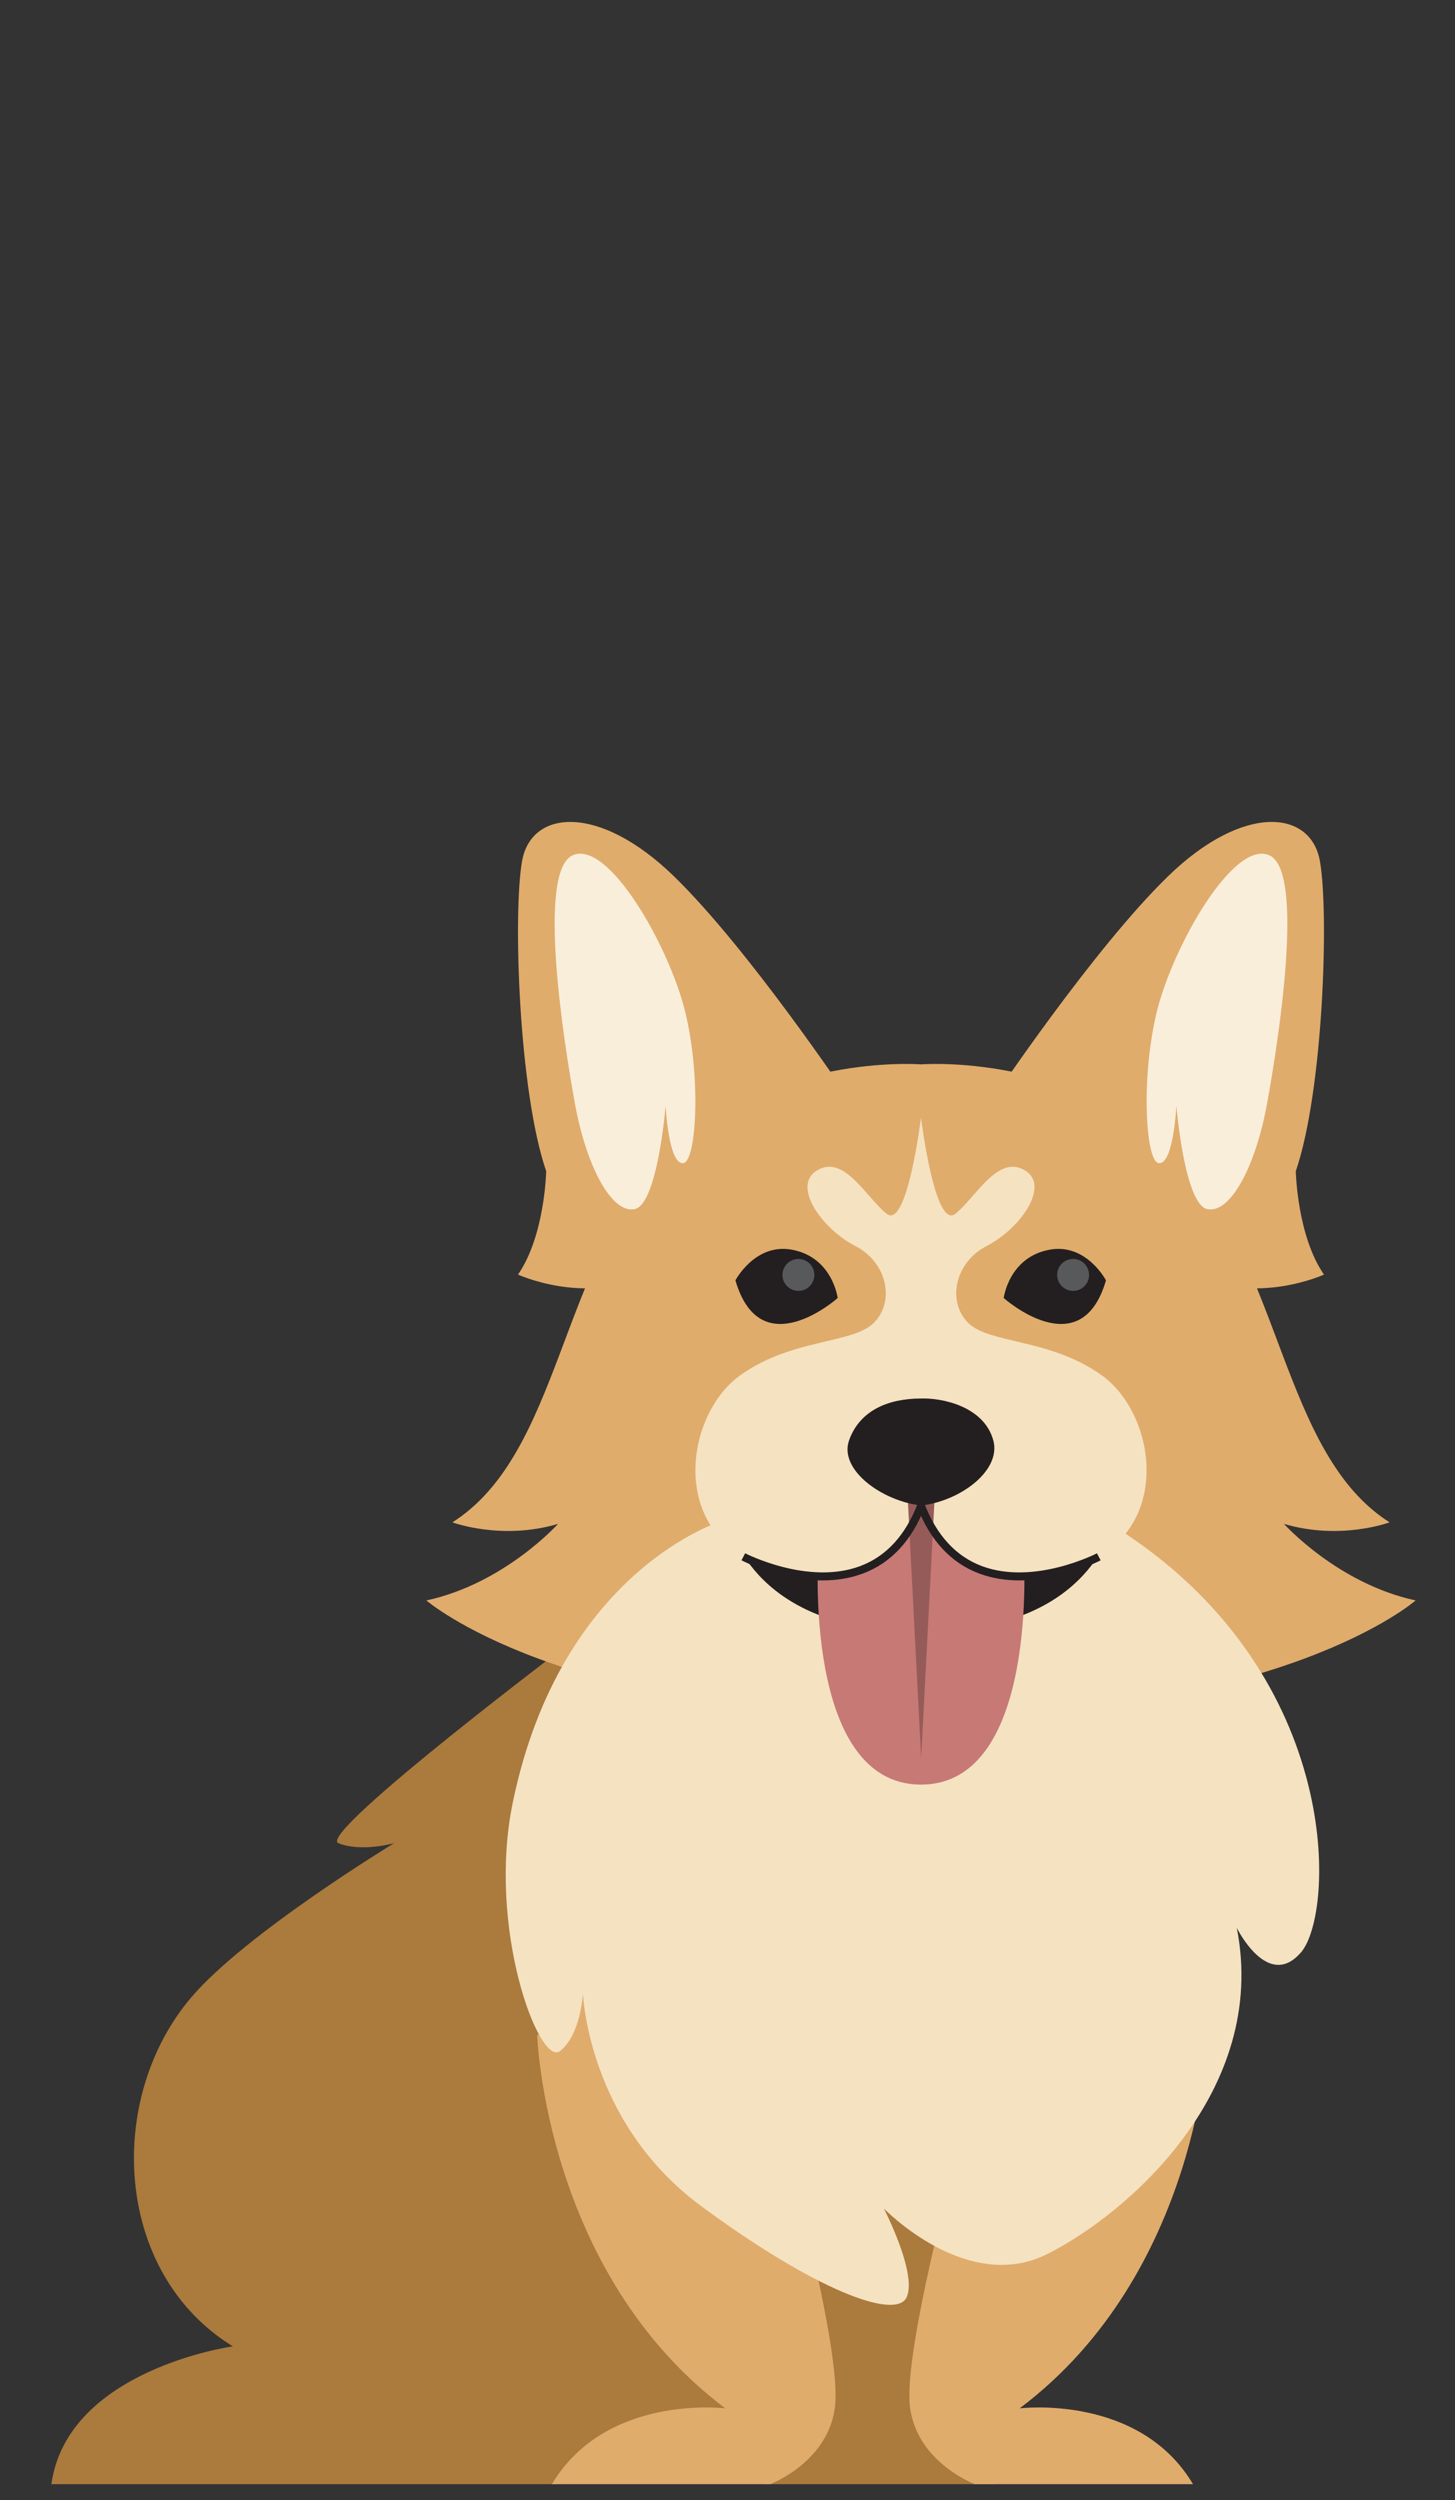 <svg height="146" viewBox="0 0 85 146" width="85" xmlns="http://www.w3.org/2000/svg"><rect x="0" y="0" width="85" height="146" fill="#333333" stroke="none"/><g fill="none" fill-rule="evenodd" transform="translate(3 48)"><path d="m29.919 53.469s16.59-5.786 14.845-6.172c-1.744-.385-13.618 0-13.618 0s-15.717 11.807-14.375 12.343c1.342.537 3.25 0 3.25 0s-8.637 5.243-11.836 8.989c-5.029 5.89-4.561 16.1 2.415 20.394 0 0-9.66 1.342-10.599 8.049h29.516l11.753-5.098s-.751 2.146-2.361-1.61c-1.61-3.757-2.346-8.418-2.346-8.418s1.237-11.706.919-12.646c-.318-.939 0-10.465 0-10.465z" fill="#ab7a3d"/><path d="m58.224 72.733c.402 1.531-1.72 16.498-1.854 17.035-.134.537-1.28 7.304-1.28 7.304h-13.502s-.245-4.836 0-5.366c.246-.531.996-9.391.996-9.391l6.249-11.136z" fill="#ab7a3d"/><path d="m33.403 70.306-1.342-3.756-3.675 4.329s.455 13.85 10.987 21.766c0 0-6.977-.872-10.129 4.427h12.745s3.757-1.409 3.824-5.031c.067-3.622-2.482-13.014-2.482-13.014l-3.422-6.105s-3.823-6.708-3.957-6.909c-.135-.201-1.007 3.019-1.61 3.689-.604.671-.939.604-.939.604" fill="#e0ac6c"/><path d="m62.536 70.306 1.342-3.756 3.675 4.329s-.455 13.85-10.987 21.766c0 0 6.977-.872 10.129 4.427h-12.745s-3.757-1.409-3.824-5.031c-.067-3.622 2.482-13.014 2.482-13.014l3.422-6.105s3.823-6.708 3.957-6.909c.134-.201 1.006 3.019 1.61 3.689.603.671.939.604.939.604" fill="#e0ac6c"/><path d="m40.429 27.648s.422-2.429 2.581-2.723c2.42-.33 3.449 1.87 3.449 1.87s-3.072 5.231-6.03.854" fill="#231f20"/><path d="m44.813 25.901c-.159-.492-.686-.763-1.178-.604-.492.159-.763.687-.604 1.178.159.492.686.763 1.178.604.492-.159.763-.686.604-1.178" fill="#58595b"/><path d="m46.551 16.104s-5.836-8.72-10.197-12.947c-4.36-4.227-8.318-3.891-8.855-.873-.537 3.019-.202 13.417 1.409 18.112 0 0-.072 3.757-1.646 6.037 0 0 3.926 1.811 7.616 0 3.689-1.811 6.775-6.037 7.111-6.641.335-.604 4.561-3.69 4.561-3.69" fill="#e0ac6c"/><path d="m61.179 27.648s-.421-2.429-2.581-2.723c-2.42-.33-3.449 1.87-3.449 1.87s3.072 5.231 6.03.854" fill="#231f20"/><path d="m56.794 25.901c.159-.492.686-.763 1.178-.604.492.159.763.687.604 1.178-.158.492-.686.763-1.178.604-.492-.159-.763-.686-.604-1.178" fill="#58595b"/><path d="m72.006 40.991c3.31.984 6.172-.089 6.172-.089-6.351-4.025-6.261-15.116-12.343-21.288-6.082-6.171-15.027-5.456-15.027-5.456-.003.012-.005.026-.008.039v-.039s-8.944-.715-15.027 5.456c-6.082 6.172-5.993 17.263-12.343 21.288 0 0 2.862 1.073 6.172.089 0 0-3.131 3.489-7.692 4.472 0 0 7.828 6.806 28.89 6.806 21.167 0 28.898-6.806 28.898-6.806-4.561-.984-7.692-4.472-7.692-4.472" fill="#e0ac6c"/><path d="m55.056 16.104s5.836-8.72 10.197-12.947c4.36-4.227 8.318-3.891 8.855-.873.536 3.019.201 13.417-1.409 18.112 0 0 .072 3.757 1.646 6.037 0 0-3.927 1.811-7.616 0-3.69-1.811-6.775-6.037-7.111-6.641-.336-.604-4.562-3.69-4.562-3.69" fill="#e0ac6c"/><path d="m64.701 19.927c-.787-.062-1.058-5.031-.118-8.855.939-3.824 4.494-10.062 6.574-9.123 2.08.939.537 10.8-.134 14.49-.671 3.69-2.147 6.44-3.488 6.172s-1.811-6.037-1.811-6.037-.165 3.422-1.022 3.354" fill="#f9eeda"/><path d="m36.907 19.927c.787-.062 1.058-5.031.118-8.855-.939-3.824-4.494-10.062-6.574-9.123-2.08.939-.537 10.8.134 14.49.671 3.69 2.147 6.44 3.489 6.172 1.342-.268 1.811-6.037 1.811-6.037s.166 3.422 1.022 3.354" fill="#f9eeda"/><path d="m61.61 26.77s-1.141-2.173-3.277-1.793c-2.395.426-2.698 2.825-2.698 2.825s4.509 4.02 5.975-1.032" fill="#231f20"/><path d="m60.622 26.453c0-.515-.417-.932-.932-.932-.515 0-.932.418-.932.932s.418.932.932.932c.515 0 .932-.418.932-.932" fill="#58595b"/><path d="m39.963 26.77s1.141-2.173 3.277-1.793c2.395.426 2.698 2.825 2.698 2.825s-4.509 4.02-5.975-1.032" fill="#231f20"/><path d="m42.711 26.453c0-.515.417-.932.932-.932.515 0 .932.418.932.932s-.418.932-.932.932c-.515 0-.932-.418-.932-.932" fill="#58595b"/><path d="m39.241 40.798s-9.436 2.773-12.277 16.426c-1.536 7.379 1.543 15.496 2.751 14.557 1.207-.939 1.342-3.354 1.342-3.354s.268 7.513 6.91 12.41 11.404 6.708 12.008 5.299c.603-1.409-1.342-5.165-1.342-5.165s4.837 5.017 9.533 2.669c4.696-2.348 12.964-9.532 11.086-19.057 0 0 1.816 3.7 3.761 1.42 1.945-2.281 2.498-15.948-10.257-24.437-9.596-6.386-12.178 4.321-12.178 4.321l4.48-8.976s-4.529-.941-4.932-1.075c-.402-.134-10.884 4.961-10.884 4.961" fill="#f5e2c1"/><path d="m62.367 39.919c-.179-.387-5.523-1.223-5.523-1.223l-1.366-.93-.719-.062-1.097-1.174-1.018-.693-1.84 1.04-1.84-1.04-1.018.693-1.097 1.174-.718.062-1.367.93s-5.344.837-5.523 1.223c.545 2.553 2.742 7.374 11.559 7.377v0c.001 0 .003-0.0.003-0.0.003 0 .004 0.0.005 0v-0c8.818-.003 11.015-4.824 11.559-7.377" fill="#231f20"/><path d="m56.801 42.601-.403-.671-5.59-3.551v-.005l-.004.002-.004-.002v.005l-5.59 3.551-.402.671s-.945 13.607 5.993 13.618h.003.006c6.937-.011 5.993-13.618 5.993-13.618" fill="#c77976"/><path d="m50.804 38.915c-.001-.038-.002-.077-.004-.115v-.035c.003.011.006.023.008.035-.002.038-.003.077-.004.115m10.559-6.6c-2.997-2.147-6.529-1.834-7.782-3.041-1.252-1.207-.85-3.533 1.073-4.517 1.923-.984 3.757-3.533 2.191-4.427-1.565-.895-2.818 1.565-4.025 2.548-1.207.984-2.012-5.59-2.012-5.59-.003.022-.006.043-.008.065v-.065s-.805 6.574-2.012 5.59c-1.207-.984-2.46-3.443-4.025-2.548-1.565.894.268 3.443 2.191 4.427 1.923.984 2.326 3.309 1.073 4.517-1.252 1.208-4.785.894-7.782 3.041-2.996 2.146-4.025 8.139.179 10.598 4.062 2.377 10.213.703 10.379-3.65.166 4.353 6.317 6.028 10.38 3.65 4.204-2.459 3.175-8.452.179-10.598" fill="#f5e2c1"/><path d="m51.739 36.794-.925 17.858-.925-17.858z" fill="#955b59"/><g fill="#231f20"><path d="m45.053 44.294c-2.453 0-4.617-1.113-4.736-1.175l.214-.41c.037.019 3.684 1.891 6.728.746 1.506-.568 2.63-1.785 3.339-3.618l.431.167c-.759 1.962-1.974 3.269-3.61 3.884-.781.294-1.589.406-2.368.406"/><path d="m56.562 44.294c-.779 0-1.587-.112-2.368-.406-1.636-.615-2.85-1.922-3.61-3.884l.431-.167c.71 1.834 1.834 3.052 3.342 3.619 3.047 1.145 6.69-.727 6.726-.746l.215.41c-.118.062-2.283 1.175-4.736 1.175"/><path d="m55.026 36.109c-.548-1.987-2.996-2.479-4.211-2.439-1.963 0-3.602.724-4.211 2.439-.61 1.715 1.906 3.545 4.211 3.811 2.306-.267 4.695-2.056 4.211-3.811"/></g></g></svg>